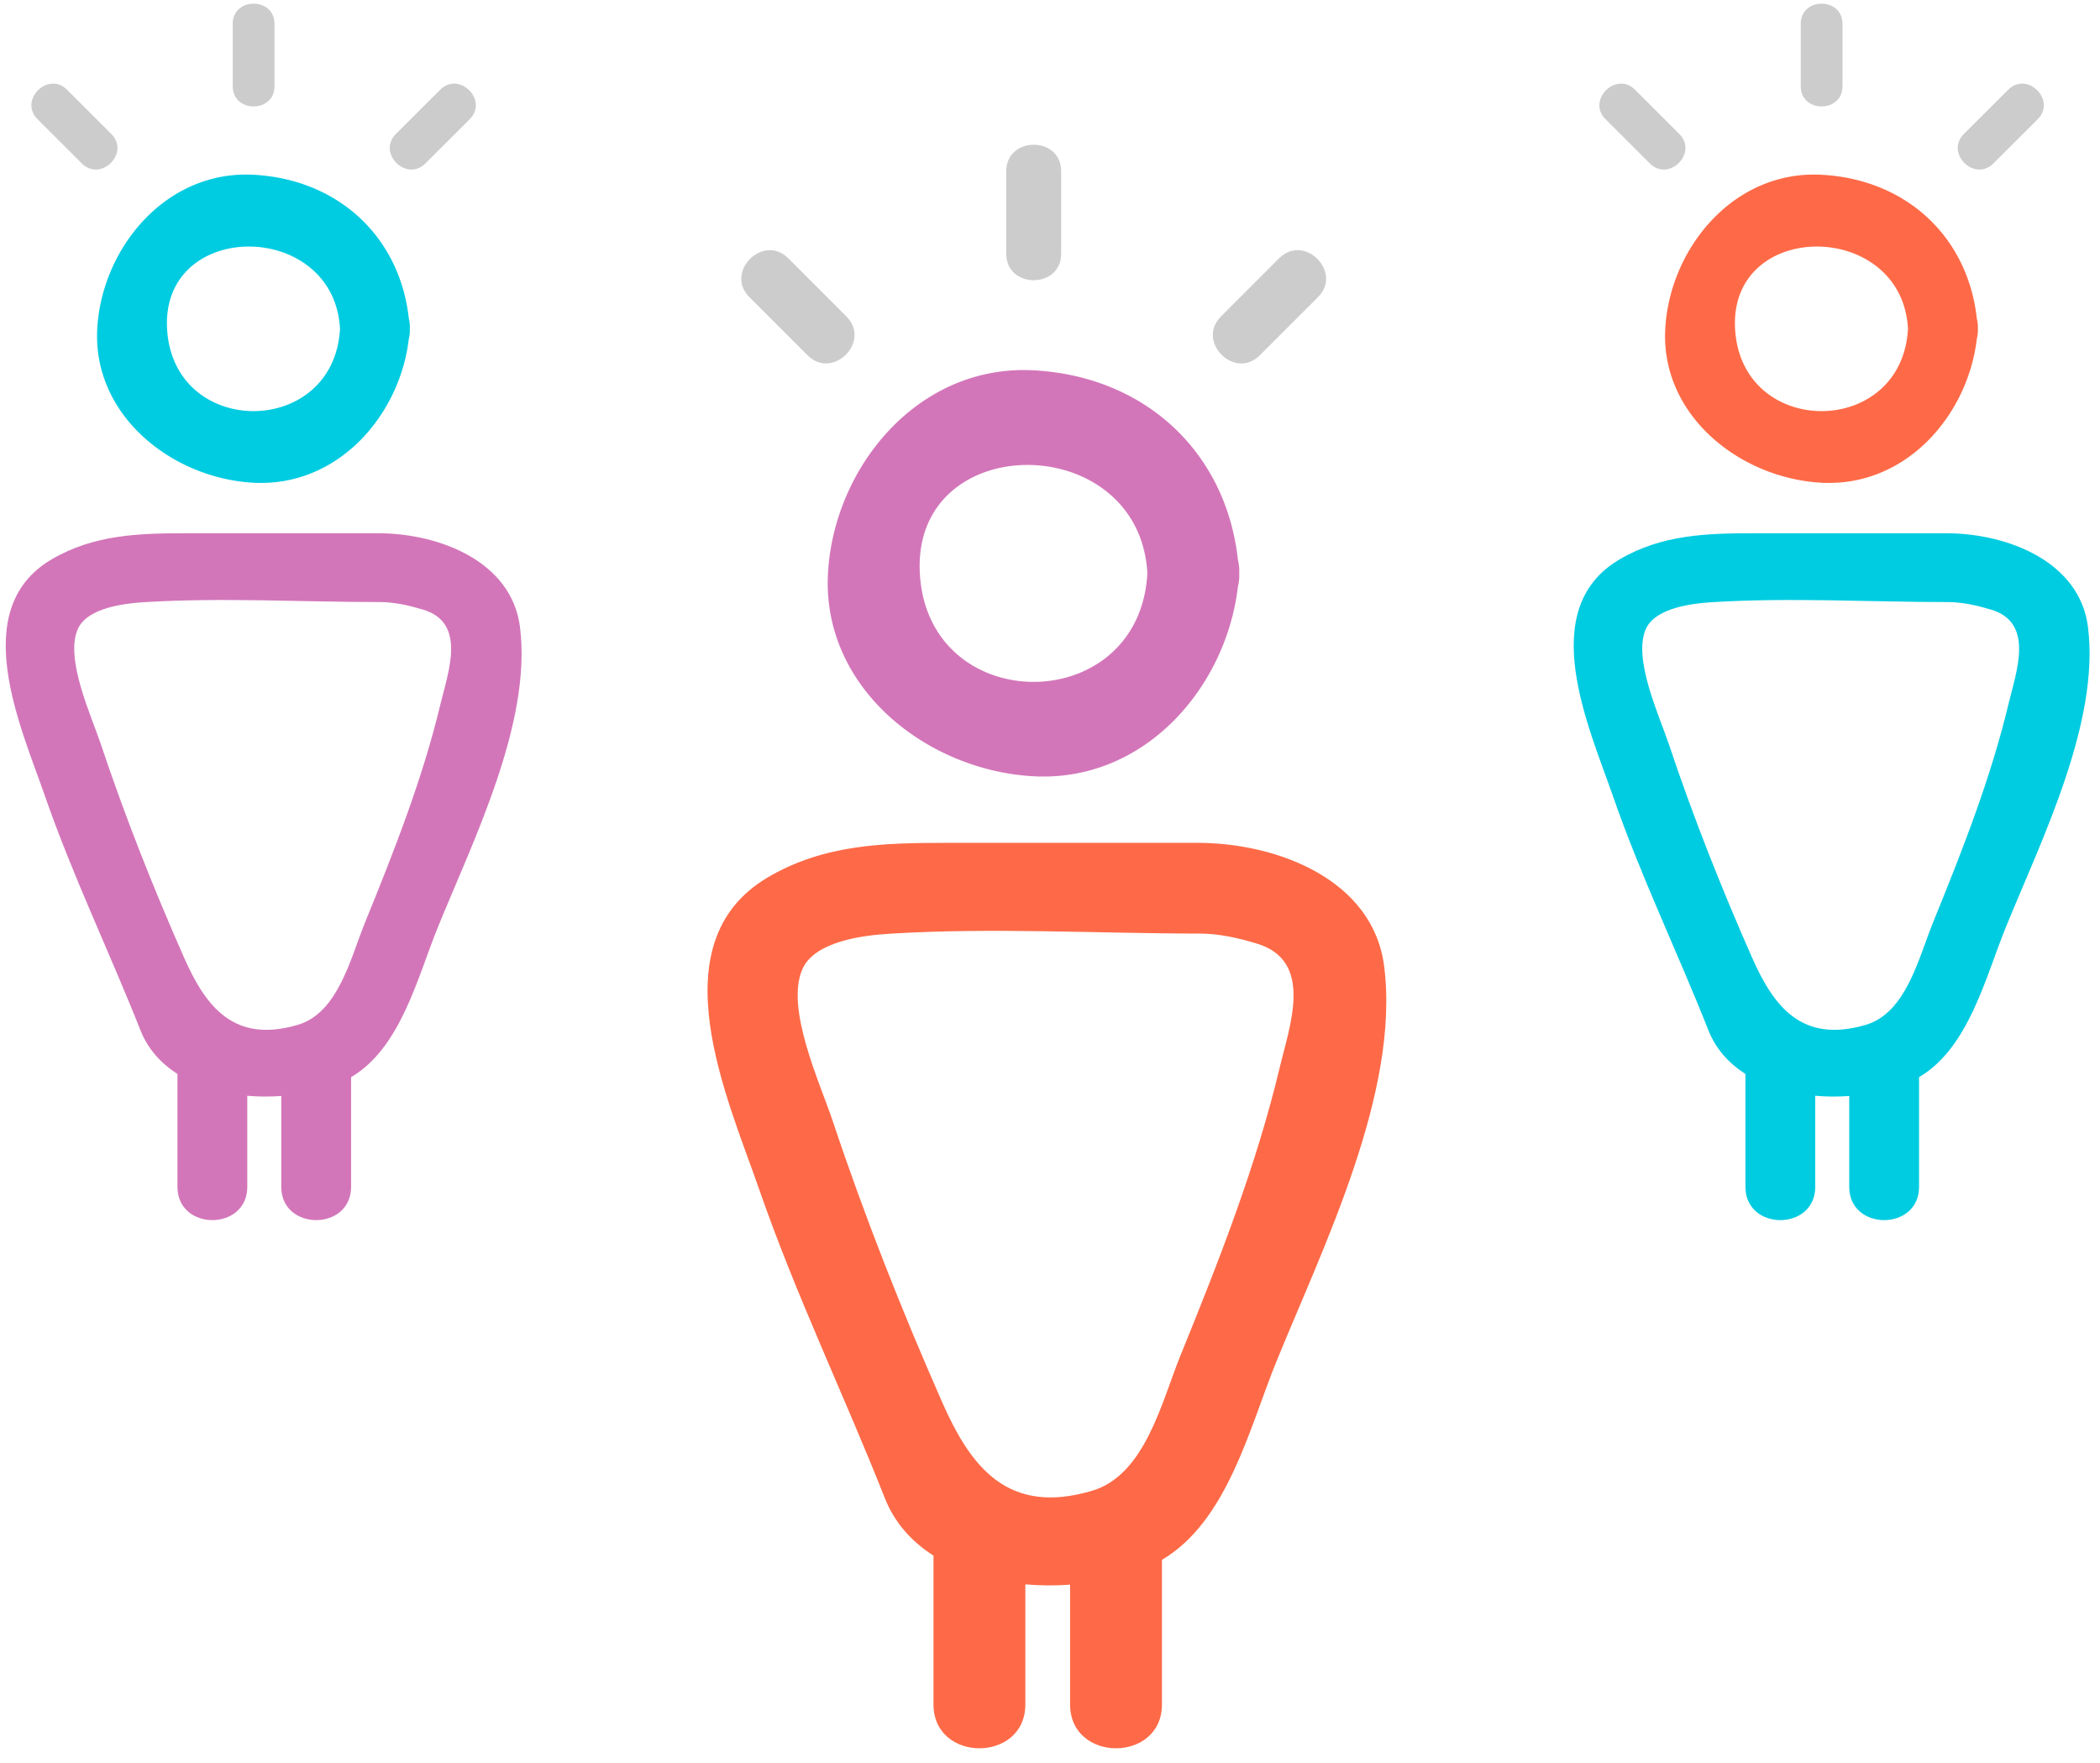 <svg width="131" height="110" viewBox="0 0 131 110" xmlns="http://www.w3.org/2000/svg">
    <title>
        Fill 1 + Fill 2 + Imported Layers + Fill 1 + Fill 2 + Imported Layers + Fill 1 + Fill 2 + Imported Layers Copy
    </title>
    <g fill="none" fill-rule="evenodd">
        <path d="M86.345 60.283c-.686-5.39-6.592-7.644-11.457-7.7H59.006c-3.9 0-7.61.098-11.09 2.141-6.983 4.097-2.52 13.812-.566 19.452 2.277 6.576 5.293 12.827 7.846 19.285.614 1.557 1.695 2.73 3.036 3.59v9.281c0 3.65 5.73 3.65 5.73 0v-7.488c.932.08 1.87.085 2.79.017v7.471c0 3.65 5.731 3.65 5.731 0v-9.019c4.087-2.408 5.459-8.238 7.125-12.334 2.894-7.119 7.737-16.836 6.737-24.696zm-6.511 6.3c-1.465 6.155-3.818 12.135-6.2 17.993-1.181 2.907-2.204 7.45-5.515 8.43-5.26 1.556-7.568-1.492-9.348-5.534-2.53-5.743-4.84-11.589-6.825-17.537-.792-2.37-2.974-7.035-1.89-9.477.767-1.731 3.754-2.102 5.423-2.205 6.42-.399 12.975-.011 19.41-.011 1.217.014 2.358.276 3.52.627 3.576 1.08 2.041 5.123 1.425 7.714z" fill="#FE6A47"/>
        <path d="M64.478 48.429c6.925.368 12.003-5.54 12.742-11.817.062-.258.102-.533.085-.845a2.877 2.877 0 0 0-.08-.831c-.734-6.72-5.78-11.463-12.747-11.833-7.238-.385-12.469 6.082-12.828 12.664-.39 7.144 6.164 12.307 12.828 12.662zm7.096-12.662c-.492 9.03-13.7 9.03-14.193 0-.493-9.038 13.703-8.99 14.193 0z" fill="#D376B9"/>
        <g opacity=".2" fill="#000">
            <path d="M62.77 10.688v5.137c0 2.21 3.427 2.21 3.427 0v-5.137c0-2.21-3.428-2.21-3.428 0M79.795 16.112l-3.634 3.634c-1.562 1.563.86 3.986 2.424 2.423l3.634-3.634c1.564-1.563-.86-3.986-2.424-2.423M49.17 16.112c-1.563-1.563-3.986.86-2.423 2.423l3.633 3.634c1.564 1.563 3.987-.86 2.423-2.423l-3.632-3.634"/>
        </g>
        <g>
            <path d="M130.25 39.11c-.523-4.09-5.011-5.8-8.708-5.842H109.47c-2.964 0-5.783.074-8.429 1.624-5.306 3.108-1.914 10.478-.43 14.757 1.731 4.988 4.024 9.73 5.963 14.63.468 1.18 1.289 2.07 2.308 2.722v7.042c0 2.768 4.355 2.768 4.355 0v-5.681c.708.061 1.42.065 2.12.013v5.668c0 2.768 4.356 2.768 4.356 0v-6.842c3.105-1.827 4.148-6.25 5.414-9.357 2.2-5.4 5.881-12.772 5.121-18.735zm-4.95 4.778c-1.113 4.67-2.901 9.206-4.711 13.65-.898 2.205-1.676 5.652-4.192 6.396-3.997 1.18-5.751-1.133-7.104-4.199-1.923-4.356-3.678-8.791-5.187-13.304-.602-1.798-2.26-5.336-1.437-7.19.583-1.312 2.854-1.594 4.121-1.672 4.88-.303 9.862-.008 14.752-.008.925.01 1.793.209 2.675.476 2.718.819 1.552 3.886 1.083 5.851z" fill="#00CCE1"/>
            <path d="M113.63 30.116c5.263.28 9.122-4.203 9.684-8.964.047-.196.077-.404.065-.642a2.179 2.179 0 0 0-.062-.63c-.557-5.098-4.392-8.696-9.687-8.977-5.5-.292-9.476 4.614-9.75 9.607-.296 5.42 4.685 9.337 9.75 9.606zm5.393-9.606c-.374 6.85-10.412 6.85-10.787 0-.375-6.855 10.414-6.82 10.787 0z" fill="#FE6A47"/>
            <g opacity=".2" fill="#000">
                <path d="M112.331 1.485v3.897c0 1.676 2.605 1.676 2.605 0V1.485c0-1.676-2.605-1.676-2.605 0M125.271 5.6c-.92.92-1.84 1.838-2.762 2.757-1.187 1.186.654 3.024 1.842 1.838l2.762-2.757c1.189-1.186-.654-3.024-1.842-1.838M101.996 5.6c-1.188-1.186-3.03.652-1.842 1.838l2.761 2.757c1.189 1.186 3.03-.652 1.842-1.838l-2.76-2.757"/>
            </g>
        </g>
        <g>
            <path d="M32.436 39.11c-.522-4.09-5.01-5.8-8.708-5.842h-12.07c-2.964 0-5.783.074-8.429 1.624C-2.077 38 1.314 45.37 2.8 49.649c1.731 4.988 4.023 9.73 5.963 14.63.467 1.18 1.289 2.07 2.307 2.722v7.042c0 2.768 4.356 2.768 4.356 0v-5.681c.708.061 1.42.065 2.12.013v5.668c0 2.768 4.356 2.768 4.356 0v-6.842c3.105-1.827 4.148-6.25 5.414-9.357 2.2-5.4 5.88-12.772 5.12-18.735zm-4.95 4.778c-1.113 4.67-2.9 9.206-4.71 13.65-.899 2.205-1.676 5.652-4.192 6.396-3.998 1.18-5.752-1.133-7.105-4.199-1.922-4.356-3.678-8.791-5.187-13.304-.601-1.798-2.26-5.336-1.437-7.19.583-1.312 2.854-1.594 4.122-1.672 4.88-.303 9.861-.008 14.751-.008.926.01 1.793.209 2.676.476 2.718.819 1.552 3.886 1.083 5.851z" fill="#D376B9"/>
            <path d="M15.817 30.116c5.262.28 9.122-4.203 9.684-8.964.047-.196.077-.404.064-.642a2.179 2.179 0 0 0-.061-.63c-.558-5.098-4.392-8.696-9.687-8.977-5.5-.292-9.477 4.614-9.75 9.607-.296 5.42 4.685 9.337 9.75 9.606zm5.393-9.606c-.375 6.85-10.413 6.85-10.787 0-.375-6.855 10.414-6.82 10.787 0z" fill="#00CCE1"/>
            <g opacity=".2" fill="#000">
                <path d="M14.518 1.485v3.897c0 1.676 2.605 1.676 2.605 0V1.485c0-1.676-2.605-1.676-2.605 0M27.458 5.6c-.92.92-1.841 1.838-2.762 2.757-1.188 1.186.654 3.024 1.842 1.838L29.3 7.438c1.188-1.186-.654-3.024-1.842-1.838M4.183 5.6c-1.189-1.186-3.03.652-1.842 1.838l2.76 2.757c1.19 1.186 3.031-.652 1.843-1.838L4.183 5.6"/>
            </g>
        </g>
    </g>
</svg>
